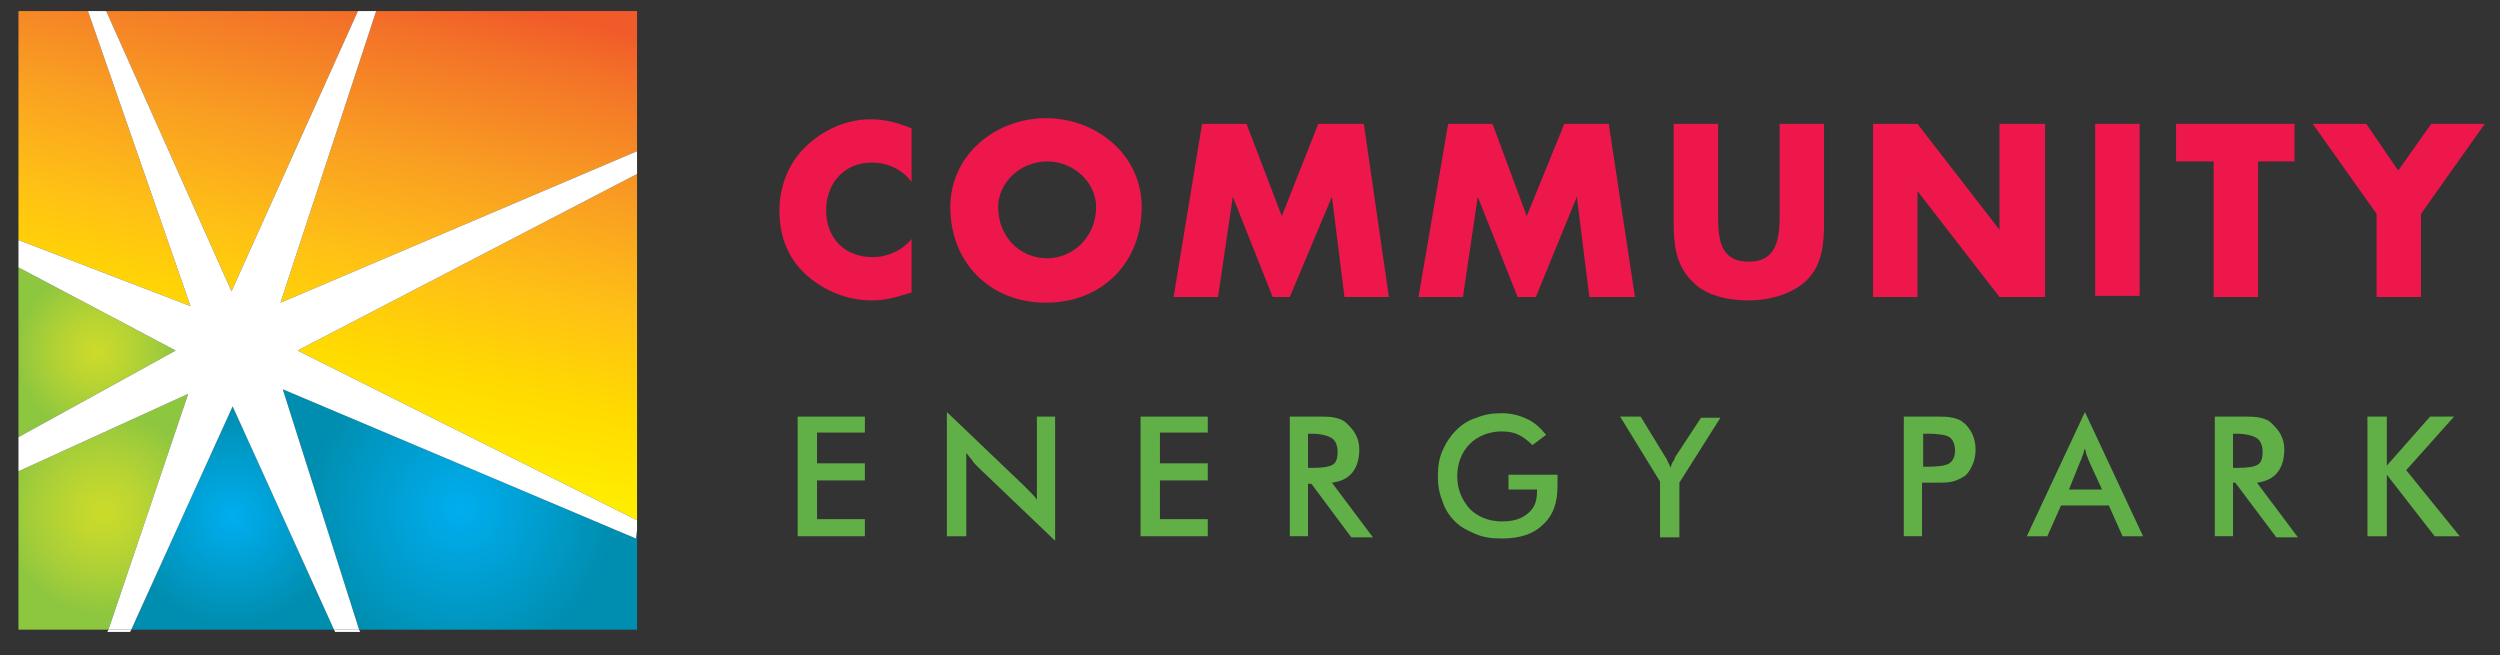 <?xml version="1.0" encoding="utf-8"?>
<!-- Generator: Adobe Illustrator 16.0.0, SVG Export Plug-In . SVG Version: 6.00 Build 0)  -->
<!DOCTYPE svg PUBLIC "-//W3C//DTD SVG 1.1//EN" "http://www.w3.org/Graphics/SVG/1.1/DTD/svg11.dtd">
<svg version="1.1" id="Layer_1" xmlns="http://www.w3.org/2000/svg" xmlns:xlink="http://www.w3.org/1999/xlink" x="0px" y="0px"
	 width="542px" height="142px" viewBox="40.5 332.5 542 142" enable-background="new 40.5 332.5 542 142" xml:space="preserve">
<rect x="40.5" y="332.5" width="542" height="142" fill="#333333" stroke="none"/>
<g>
	<g>
		<g>
			<defs>
				<polygon id="SVGID_1_" points="44.503,427.269 78.586,408.499 44.503,390.47 				"/>
			</defs>
			<clipPath id="SVGID_2_">
				<use xlink:href="#SVGID_1_"  overflow="visible"/>
			</clipPath>
			
				<radialGradient id="SVGID_3_" cx="-120.25" cy="367.74" r="1.001" gradientTransform="matrix(17.783 0 0 -17.783 2199.905 6948.32)" gradientUnits="userSpaceOnUse">
				<stop  offset="0" style="stop-color:#CBDB2A"/>
				<stop  offset="0.249" style="stop-color:#C1D72F"/>
				<stop  offset="0.679" style="stop-color:#A6CE39"/>
				<stop  offset="1" style="stop-color:#8DC63F"/>
			</radialGradient>
			<rect x="44.503" y="390.47" clip-path="url(#SVGID_2_)" fill="url(#SVGID_3_)" width="34.083" height="36.799"/>
		</g>
	</g>
</g>
<g>
	<g>
		<g>
			<defs>
				<polygon id="SVGID_4_" points="44.503,434.678 44.503,469.007 64.015,469.007 81.303,417.884 				"/>
			</defs>
			<clipPath id="SVGID_5_">
				<use xlink:href="#SVGID_4_"  overflow="visible"/>
			</clipPath>
			
				<radialGradient id="SVGID_6_" cx="-124.248" cy="360.945" r="1" gradientTransform="matrix(22.296 0 0 -22.296 2833.164 8491.272)" gradientUnits="userSpaceOnUse">
				<stop  offset="0" style="stop-color:#CBDB2A"/>
				<stop  offset="0.249" style="stop-color:#C1D72F"/>
				<stop  offset="0.679" style="stop-color:#A6CE39"/>
				<stop  offset="1" style="stop-color:#8DC63F"/>
			</radialGradient>
			<rect x="44.503" y="417.884" clip-path="url(#SVGID_5_)" fill="url(#SVGID_6_)" width="36.799" height="51.123"/>
		</g>
	</g>
</g>
<g>
	<g>
		<g>
			<defs>
				<polygon id="SVGID_7_" points="63.521,334.9 90.688,395.656 118.102,334.9 				"/>
			</defs>
			<clipPath id="SVGID_8_">
				<use xlink:href="#SVGID_7_"  overflow="visible"/>
			</clipPath>
			
				<linearGradient id="SVGID_9_" gradientUnits="userSpaceOnUse" x1="-133.953" y1="332.13" x2="-132.953" y2="332.13" gradientTransform="matrix(23.143 -106.288 -106.288 -23.143 38478.547 -6122.336)">
				<stop  offset="0" style="stop-color:#FFF200"/>
				<stop  offset="0.101" style="stop-color:#FFEA00"/>
				<stop  offset="0.255" style="stop-color:#FFDA00"/>
				<stop  offset="0.445" style="stop-color:#FFC115"/>
				<stop  offset="0.662" style="stop-color:#F99E22"/>
				<stop  offset="0.899" style="stop-color:#F37228"/>
				<stop  offset="1" style="stop-color:#F15A29"/>
			</linearGradient>
			<polygon clip-path="url(#SVGID_8_)" fill="url(#SVGID_9_)" points="50.678,392.939 65.99,323.54 130.697,337.617 
				115.632,407.017 			"/>
		</g>
	</g>
</g>
<g>
	<g>
		<g>
			<defs>
				<polygon id="SVGID_10_" points="68.954,469.007 112.915,469.007 90.935,420.601 				"/>
			</defs>
			<clipPath id="SVGID_11_">
				<use xlink:href="#SVGID_10_"  overflow="visible"/>
			</clipPath>
			
				<radialGradient id="SVGID_12_" cx="-124.812" cy="359.985" r="1" gradientTransform="matrix(23.125 0 0 -23.125 2977.172 8769.322)" gradientUnits="userSpaceOnUse">
				<stop  offset="0" style="stop-color:#00AEEF"/>
				<stop  offset="1" style="stop-color:#008EB0"/>
			</radialGradient>
			<rect x="68.954" y="420.601" clip-path="url(#SVGID_11_)" fill="url(#SVGID_12_)" width="43.961" height="48.406"/>
		</g>
	</g>
</g>
<g>
	<g>
		<g>
			<defs>
				<polygon id="SVGID_13_" points="44.503,334.9 44.503,334.9 44.503,384.542 81.796,398.867 59.569,334.9 				"/>
			</defs>
			<clipPath id="SVGID_14_">
				<use xlink:href="#SVGID_13_"  overflow="visible"/>
			</clipPath>
			
				<linearGradient id="SVGID_15_" gradientUnits="userSpaceOnUse" x1="-133.952" y1="332.19" x2="-132.953" y2="332.19" gradientTransform="matrix(23.143 -106.288 -106.288 -23.143 38458.922 -6126.648)">
				<stop  offset="0" style="stop-color:#FFF200"/>
				<stop  offset="0.101" style="stop-color:#FFEA00"/>
				<stop  offset="0.255" style="stop-color:#FFDA00"/>
				<stop  offset="0.445" style="stop-color:#FFC115"/>
				<stop  offset="0.662" style="stop-color:#F99E22"/>
				<stop  offset="0.899" style="stop-color:#F37228"/>
				<stop  offset="1" style="stop-color:#F15A29"/>
			</linearGradient>
			<polygon clip-path="url(#SVGID_14_)" fill="url(#SVGID_15_)" points="31.167,395.903 46.232,326.998 95.133,337.864 
				80.068,406.523 			"/>
		</g>
	</g>
</g>
<g>
	<g>
		<g>
			<defs>
				<polygon id="SVGID_16_" points="101.801,416.896 118.349,469.007 178.61,469.007 178.61,447.521 178.363,449.249 				"/>
			</defs>
			<clipPath id="SVGID_17_">
				<use xlink:href="#SVGID_16_"  overflow="visible"/>
			</clipPath>
			
				<radialGradient id="SVGID_18_" cx="-129.315" cy="352.337" r="1" gradientTransform="matrix(32.865 0 0 -32.865 4390.161 12022.578)" gradientUnits="userSpaceOnUse">
				<stop  offset="0" style="stop-color:#00AEEF"/>
				<stop  offset="1" style="stop-color:#008EB0"/>
			</radialGradient>
			<rect x="101.801" y="416.896" clip-path="url(#SVGID_17_)" fill="url(#SVGID_18_)" width="76.809" height="52.357"/>
		</g>
	</g>
</g>
<g>
	<g>
		<g>
			<defs>
				<polygon id="SVGID_19_" points="122.053,334.9 101.308,398.126 178.61,365.277 178.61,334.9 				"/>
			</defs>
			<clipPath id="SVGID_20_">
				<use xlink:href="#SVGID_19_"  overflow="visible"/>
			</clipPath>
			
				<linearGradient id="SVGID_21_" gradientUnits="userSpaceOnUse" x1="-133.953" y1="332.22" x2="-132.951" y2="332.22" gradientTransform="matrix(23.143 -106.288 -106.288 -23.143 38535.422 -6109.961)">
				<stop  offset="0" style="stop-color:#FFF200"/>
				<stop  offset="0.101" style="stop-color:#FFEA00"/>
				<stop  offset="0.255" style="stop-color:#FFDA00"/>
				<stop  offset="0.445" style="stop-color:#FFC115"/>
				<stop  offset="0.662" style="stop-color:#F99E22"/>
				<stop  offset="0.899" style="stop-color:#F37228"/>
				<stop  offset="1" style="stop-color:#F15A29"/>
			</linearGradient>
			<polygon clip-path="url(#SVGID_20_)" fill="url(#SVGID_21_)" points="88.218,395.409 104.765,318.848 191.947,337.617 
				175.152,414.18 			"/>
		</g>
	</g>
</g>
<g>
	<g>
		<g>
			<defs>
				<polygon id="SVGID_22_" points="105.012,408.499 178.61,445.298 178.61,370.218 				"/>
			</defs>
			<clipPath id="SVGID_23_">
				<use xlink:href="#SVGID_22_"  overflow="visible"/>
			</clipPath>
			
				<linearGradient id="SVGID_24_" gradientUnits="userSpaceOnUse" x1="-133.952" y1="332.228" x2="-132.953" y2="332.228" gradientTransform="matrix(23.143 -106.288 -106.288 -23.143 38546.547 -6107.523)">
				<stop  offset="0" style="stop-color:#FFF200"/>
				<stop  offset="0.101" style="stop-color:#FFEA00"/>
				<stop  offset="0.255" style="stop-color:#FFDA00"/>
				<stop  offset="0.445" style="stop-color:#FFC115"/>
				<stop  offset="0.662" style="stop-color:#F99E22"/>
				<stop  offset="0.899" style="stop-color:#F37228"/>
				<stop  offset="1" style="stop-color:#F15A29"/>
			</linearGradient>
			<polygon clip-path="url(#SVGID_23_)" fill="url(#SVGID_24_)" points="89.206,441.84 108.223,354.906 194.417,373.676 
				175.399,460.61 			"/>
		</g>
	</g>
</g>
<polygon fill="#FFFFFF" points="64.015,469.007 63.768,469.501 68.707,469.501 68.954,469.007 "/>
<polygon fill="#FFFFFF" points="112.915,469.007 113.162,469.501 118.596,469.501 118.349,469.007 "/>
<polygon fill="#FFFFFF" points="122.053,334.9 118.102,334.9 90.688,395.656 63.521,334.9 59.569,334.9 81.796,398.867 
	44.503,384.542 44.503,390.47 78.586,408.499 44.503,427.269 44.503,434.678 81.303,417.884 64.015,469.007 68.954,469.007 
	90.935,420.601 112.915,469.007 118.349,469.007 101.801,416.896 178.363,449.249 178.61,447.521 178.61,445.298 105.012,408.499 
	178.61,370.218 178.61,365.277 101.308,398.126 "/>
<g>
	<g>
		<path fill="#ED174C" d="M238.131,371.947c-1.976-2.717-5.187-4.199-8.644-4.199c-5.927,0-9.879,4.445-9.879,10.373
			c0,5.927,3.952,10.126,10.126,10.126c3.21,0,6.421-1.481,8.397-3.952v11.608c-3.211,0.986-5.434,1.729-8.644,1.729
			c-5.187,0-10.126-1.976-14.078-5.434c-4.199-3.704-5.927-8.644-5.927-14.077c0-5.188,1.976-10.126,5.433-13.583
			c3.705-3.705,8.891-6.175,14.325-6.175c3.21,0,5.927,0.742,8.891,1.977V371.947L238.131,371.947z"/>
	</g>
</g>
<g>
	<g>
		<path fill="#ED174C" d="M288.02,377.38c0,12.103-8.644,20.746-20.746,20.746s-20.746-8.645-20.746-20.746
			c0-11.36,9.879-19.264,20.746-19.264S288.02,366.02,288.02,377.38 M256.901,377.38c0,6.421,4.692,11.114,10.62,11.114
			c5.681,0,10.62-4.693,10.62-11.114c0-5.187-4.692-9.879-10.62-9.879S256.901,372.193,256.901,377.38"/>
	</g>
</g>
<g>
	<g>
		<polygon fill="#ED174C" points="301.109,359.352 310.741,359.352 318.397,379.355 326.3,359.352 336.18,359.352 341.612,396.891 
			331.98,396.891 329.264,375.157 329.264,375.157 320.126,396.891 316.421,396.891 307.777,375.157 307.777,375.157 
			304.566,396.891 294.936,396.891 		"/>
	</g>
</g>
<g>
	<g>
		<polygon fill="#ED174C" points="354.455,359.352 364.087,359.352 371.496,379.355 379.646,359.352 389.278,359.352 
			394.959,396.891 385.08,396.891 382.363,375.157 382.363,375.157 373.473,396.891 369.521,396.891 360.877,375.157 
			360.877,375.157 357.666,396.891 348.034,396.891 		"/>
	</g>
</g>
<g>
	<g>
		<path fill="#ED174C" d="M435.956,359.352v20.992c0,4.692-0.247,9.632-3.951,13.09c-3.211,2.965-8.149,4.198-12.349,4.198
			c-4.445,0-9.385-0.987-12.35-4.198c-3.705-3.704-3.951-8.396-3.951-13.09v-20.992h9.633v19.758c0,4.938,0.246,10.125,6.668,10.125
			c6.174,0,6.668-5.187,6.668-10.125v-19.758H435.956z"/>
	</g>
</g>
<g>
	<g>
		<polygon fill="#ED174C" points="446.576,359.352 456.208,359.352 473.99,382.32 473.99,382.32 473.99,359.352 483.869,359.352 
			483.869,396.891 473.99,396.891 456.208,373.922 456.208,373.922 456.208,396.891 446.576,396.891 		"/>
	</g>
</g>
<g>
	<g>
		<rect x="494.736" y="359.352" fill="#ED174C" width="9.632" height="37.292"/>
	</g>
</g>
<g>
	<g>
		<polygon fill="#ED174C" points="530.054,396.891 520.421,396.891 520.421,367.501 512.271,367.501 512.271,359.352 
			537.956,359.352 537.956,367.501 530.054,367.501 		"/>
	</g>
</g>
<g>
	<g>
		<polygon fill="#ED174C" points="541.908,359.352 553.516,359.352 560.431,369.477 567.593,359.352 579.201,359.352 
			565.37,378.861 565.37,396.891 555.738,396.891 555.738,378.861 		"/>
	</g>
</g>
<g>
	<g>
		<polygon fill="#60B047" points="213.434,448.756 213.434,422.823 228.005,422.823 228.005,426.281 217.632,426.281 
			217.632,432.949 228.005,432.949 228.005,436.653 217.632,436.653 217.632,445.051 228.005,445.051 228.005,448.756 		"/>
	</g>
</g>
<g>
	<g>
		<path fill="#60B047" d="M245.787,448.756v-26.921l16.547,15.807c0.494,0.494,0.988,0.988,1.482,1.481
			c0.494,0.494,0.988,0.988,1.482,1.729v-18.028h3.952v26.92l-16.794-16.053c-0.494-0.494-0.988-0.988-1.235-1.482
			c-0.494-0.494-0.741-0.987-1.235-1.481v18.029H245.787L245.787,448.756z"/>
	</g>
</g>
<g>
	<g>
		<polygon fill="#60B047" points="287.771,448.756 287.771,422.823 302.344,422.823 302.344,426.281 291.971,426.281 
			291.971,432.949 302.344,432.949 302.344,436.653 291.971,436.653 291.971,445.051 302.344,445.051 302.344,448.756 		"/>
	</g>
</g>
<g>
	<g>
		<path fill="#60B047" d="M324.077,437.147v11.607h-3.951v-25.933h5.928c1.729,0,2.963,0,3.951,0.247s1.729,0.493,2.47,1.233
			c0.741,0.741,1.481,1.482,1.977,2.471c0.494,0.987,0.741,1.977,0.741,3.211c0,1.976-0.494,3.705-1.482,4.938
			c-0.987,1.235-2.47,1.977-4.445,2.224L338.157,449h-4.692l-8.645-11.607h-0.741v-0.245H324.077z M324.324,433.938h0.741
			c2.223,0,3.703-0.246,4.444-0.74s0.988-1.482,0.988-2.717c0-1.481-0.494-2.471-1.235-2.965c-0.739-0.493-2.223-0.987-4.444-0.987
			h-0.741v7.409H324.324z"/>
	</g>
</g>
<g>
	<g>
		<path fill="#60B047" d="M367.792,435.419h10.373c0,0.247,0,0.494,0,0.741c0,0.74,0,1.48,0,1.729c0,3.704-0.988,6.421-3.211,8.397
			c-1.977,1.976-4.939,2.963-8.893,2.963c-2.223,0-3.95-0.247-5.68-0.987c-1.729-0.74-3.211-1.481-4.445-2.717
			s-2.224-2.717-2.717-4.445c-0.741-1.729-0.987-3.458-0.987-5.434s0.246-3.705,0.987-5.434c0.74-1.729,1.729-3.211,2.963-4.445
			c1.235-1.235,2.718-2.223,4.446-2.717c1.729-0.741,3.457-0.988,5.434-0.988s3.951,0.494,5.434,1.235
			c1.729,0.74,2.964,1.976,4.199,3.457l-2.964,2.224c-0.988-0.988-1.977-1.729-2.965-2.224c-0.987-0.493-2.223-0.74-3.704-0.74
			c-2.718,0-5.188,0.987-6.915,2.717c-1.729,1.729-2.718,4.198-2.718,6.915c0,2.964,0.988,5.188,2.718,7.162
			c1.729,1.729,4.197,2.717,6.915,2.717c2.47,0,4.198-0.494,5.681-1.729c1.481-1.235,1.976-2.718,1.976-4.693v-0.493h-6.174v-3.211
			H367.792z"/>
	</g>
</g>
<g>
	<g>
		<path fill="#60B047" d="M400.393,448.756V436.9l-8.645-14.077h4.445l5.434,8.891c0.247,0.247,0.247,0.494,0.494,0.988
			s0.494,0.741,0.494,1.234c0.247-0.493,0.247-0.74,0.494-1.234c0.246-0.247,0.492-0.741,0.492-0.988l5.682-8.644h4.198
			l-8.892,14.076v11.854h-4.198L400.393,448.756L400.393,448.756z"/>
	</g>
</g>
<g>
	<g>
		<path fill="#60B047" d="M457.196,437.147v11.607h-3.952v-25.933h6.422c1.976,0,3.211,0,4.198,0.247s1.729,0.493,2.223,0.987
			c0.741,0.493,1.482,1.481,1.977,2.47c0.493,0.987,0.74,2.224,0.74,3.458s-0.247,2.47-0.74,3.458
			c-0.493,0.986-0.987,1.976-1.977,2.47c-0.74,0.494-1.48,0.74-2.223,0.987c-0.987,0.247-2.224,0.247-4.198,0.247h-0.741
			L457.196,437.147L457.196,437.147z M457.443,433.69h0.986c2.224,0,3.952-0.247,4.692-0.741c0.741-0.494,1.235-1.481,1.235-2.717
			c0-1.481-0.494-2.471-1.235-2.965c-0.74-0.493-2.47-0.74-4.692-0.74h-0.986V433.69z"/>
	</g>
</g>
<g>
	<g>
		<path fill="#60B047" d="M500.663,448.756l-2.963-6.669h-10.373l-2.964,6.669h-4.445l12.596-26.921l12.597,26.921H500.663z
			 M489.056,438.63h7.162l-2.717-5.928c-0.247-0.494-0.247-0.741-0.494-1.234c-0.247-0.494-0.247-0.987-0.493-1.729
			c-0.247,0.494-0.247,0.987-0.494,1.481c-0.246,0.493-0.246,0.987-0.493,1.234L489.056,438.63z"/>
	</g>
</g>
<g>
	<g>
		<path fill="#60B047" d="M524.62,437.147v11.607h-3.952v-25.933h5.928c1.729,0,2.964,0,3.951,0.247
			c0.988,0.247,1.729,0.493,2.47,1.233c0.741,0.741,1.482,1.482,1.978,2.471c0.493,0.987,0.74,1.977,0.74,3.211
			c0,1.976-0.493,3.705-1.481,4.938c-0.988,1.235-2.47,1.977-4.445,2.224L538.699,449h-4.692l-8.891-11.854L524.62,437.147
			L524.62,437.147z M524.867,433.938h0.74c2.223,0,3.705-0.246,4.445-0.74s0.987-1.482,0.987-2.717c0-1.481-0.494-2.471-1.234-2.965
			c-0.741-0.493-2.223-0.987-4.445-0.987h-0.74v7.409H524.867z"/>
	</g>
</g>
<g>
	<g>
		<polygon fill="#60B047" points="553.763,448.756 553.763,422.823 557.961,422.823 557.961,433.443 567.347,422.823 
			572.533,422.823 562.16,434.431 573.768,448.756 568.334,448.756 557.961,435.419 557.961,448.756 		"/>
	</g>
</g>
</svg>
